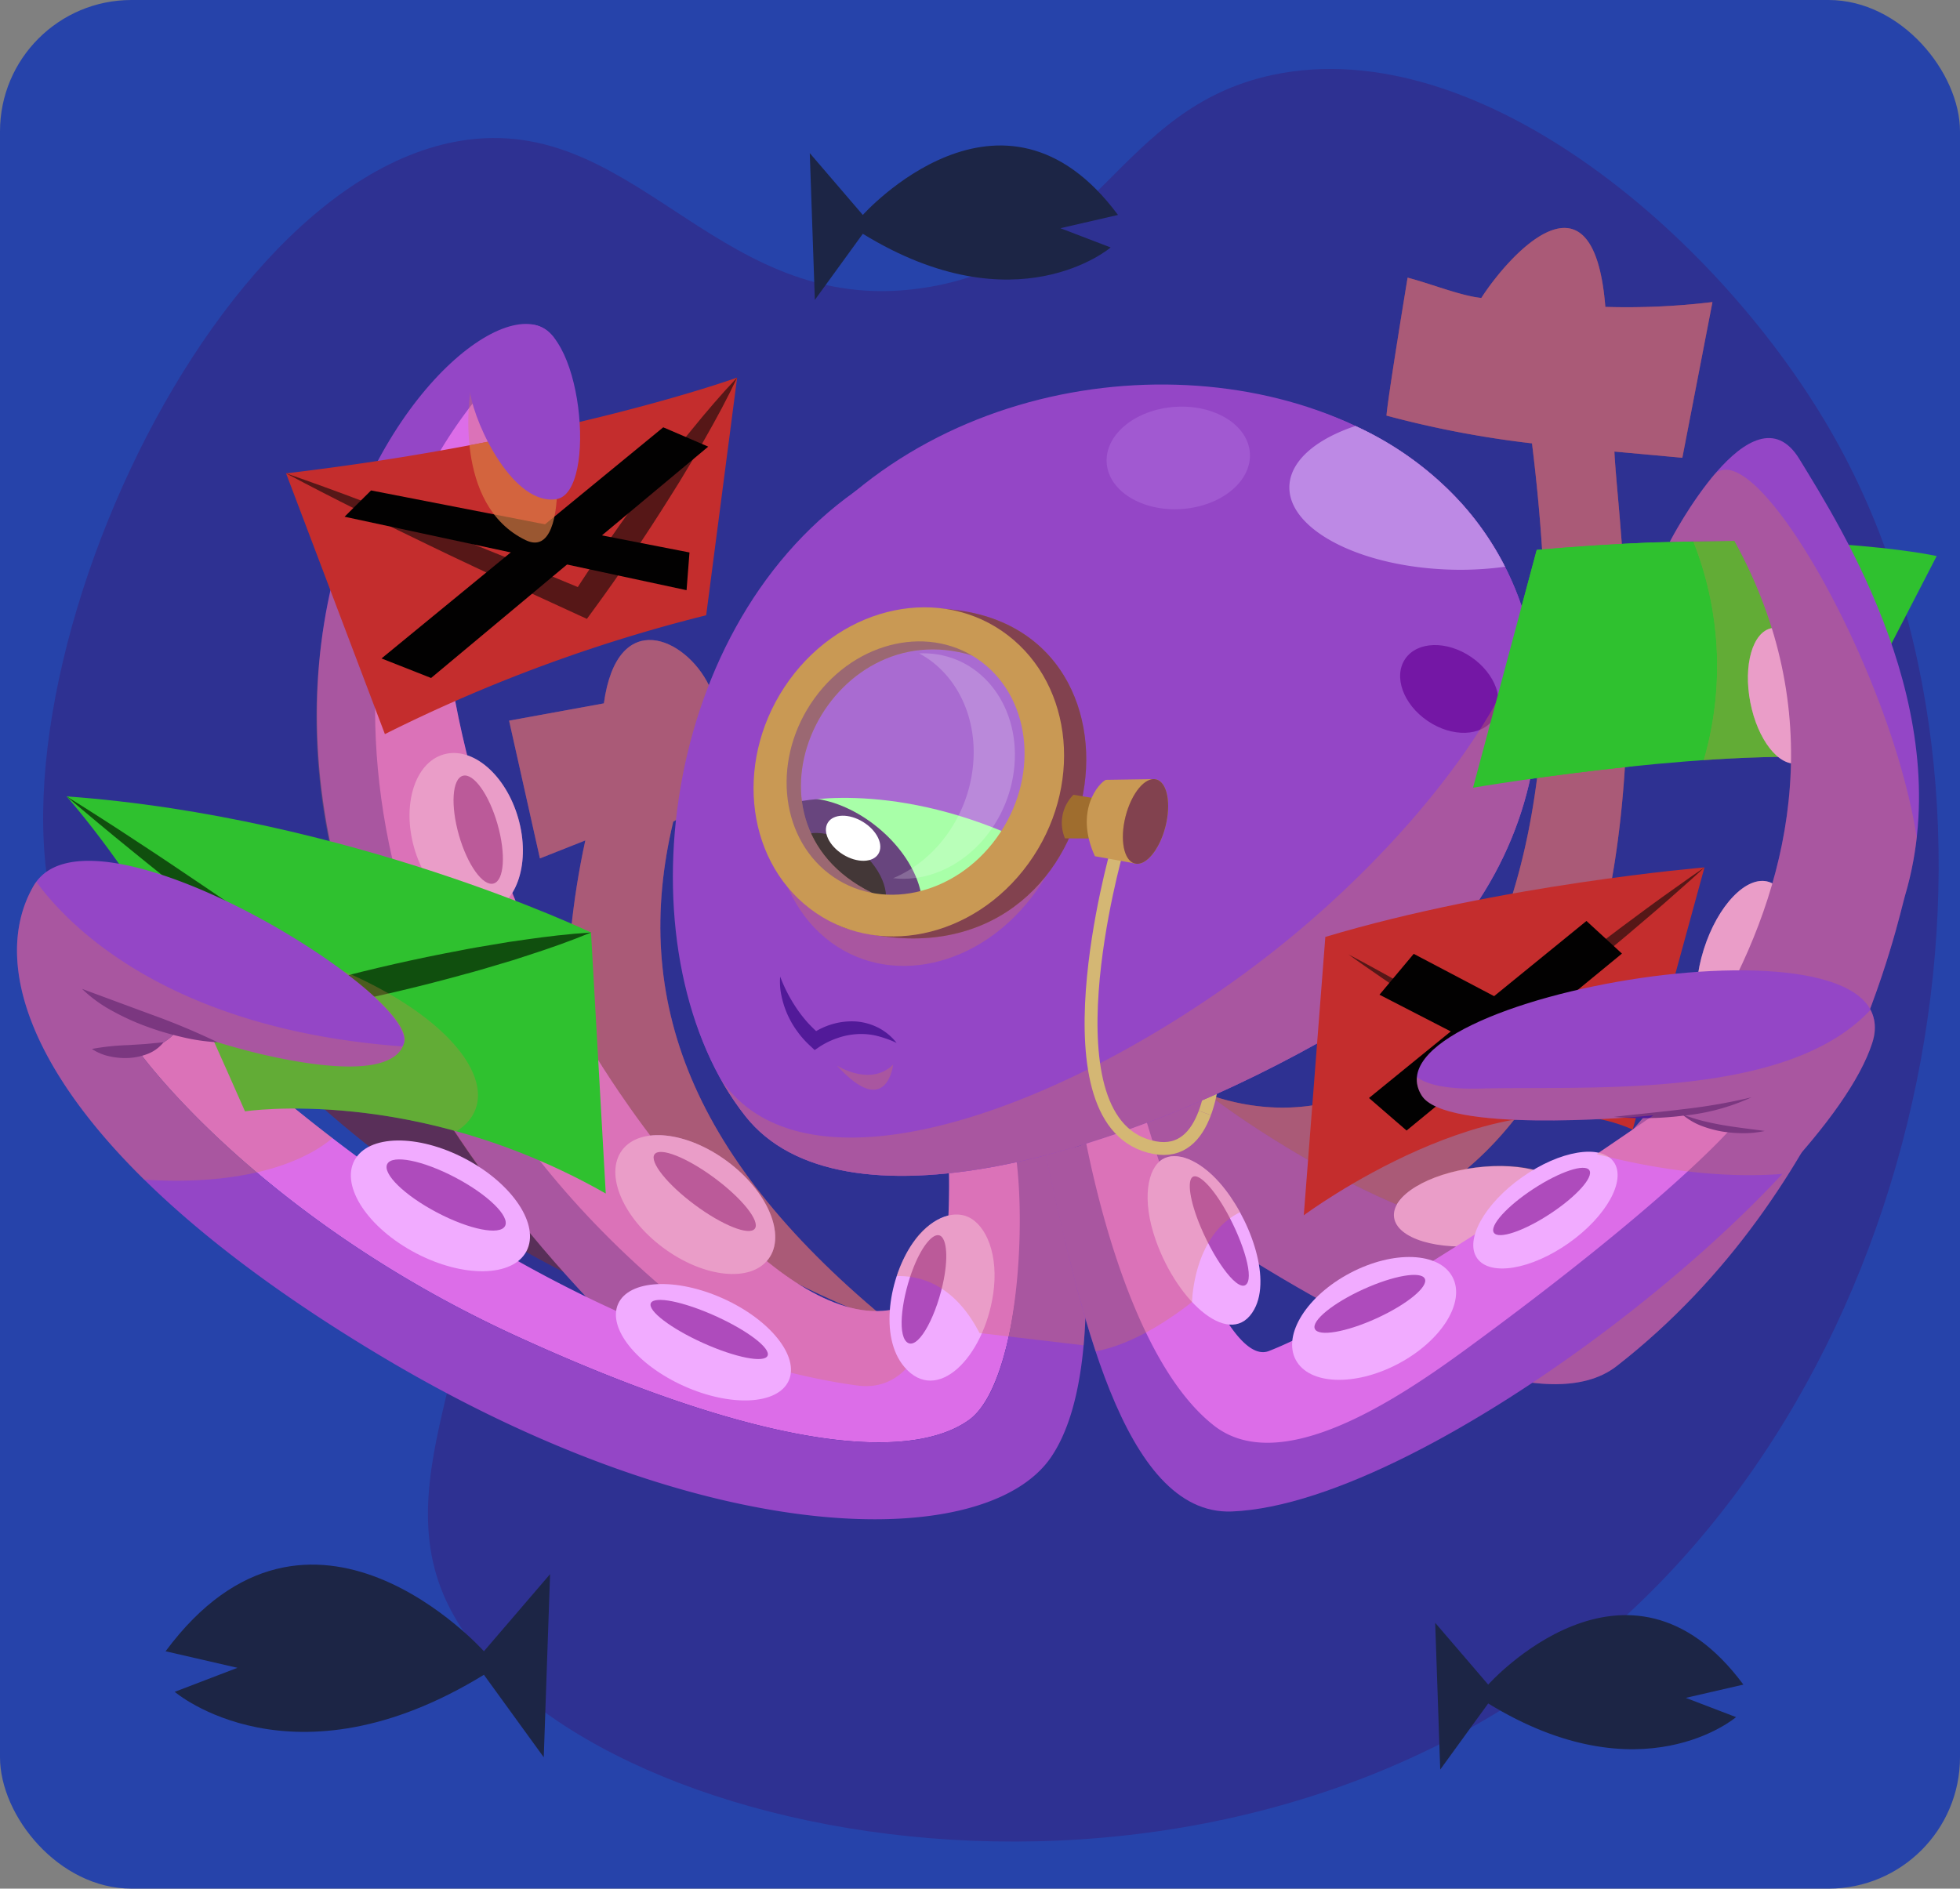 <svg xmlns="http://www.w3.org/2000/svg" xmlns:xlink="http://www.w3.org/1999/xlink" viewBox="0 0 304 293"><rect x="0" y="0" width="304" height="293" fill="#808080" stroke="none"/><defs><clipPath id="clip-path"><ellipse cx="140.253" cy="122.868" rx="21.517" ry="18.969" transform="translate(-46.114 128.785) rotate(-43.038)" style="fill:none"/></clipPath><clipPath id="clip-path-2"><path d="M114.331,58.578s-27.067,9.779-69.96,14.857l15.328,40.453a241.786,241.786,0,0,1,49.831-18.437Z" style="fill:none"/></clipPath></defs><title>Octopus-verify-email</title><g style="isolation:isolate"><g id="Camada_2" data-name="Camada 2"><g id="Camada_3" data-name="Camada 3"><rect width="304" height="293" rx="20.389" style="fill:#2643aa"/><path d="M284.58,67.974C267.324,37.235,229.569,4.768,197.379,11.625c-24.106,5.135-27.021,28.475-53.378,32.917-32.047,5.401-44.496-26.28-71.346-22.875C28.305,27.293-9.758,122.865,13.993,153.893c13.587,17.75,40.633,5.535,53.906,26.222,13.566,21.145-7.973,44.374.528,66.392C82.94,284.093,180.52,306.569,243.887,257.665,300.079,214.298,316.46,124.76,284.58,67.974Z" style="fill:#2e3192;mix-blend-mode:luminosity"/><path d="M120.184,121.924l.858-18.956-11.105,3.307c-3.619-7.355-14.202-12.18-16.277,2.845l-14.699,2.68,4.782,21.373,7.042-2.791c-4.029,18.488-3.705,37.654,1.137,44.73,12.563,18.363,46.667,30.503,46.667,30.503-31.437-25.569-40.769-50.52-34.168-78.141C107.828,125.329,120.184,121.924,120.184,121.924Z" style="fill:#7738a8"/><path d="M120.184,121.924l.858-18.956-11.105,3.307c-3.619-7.355-14.202-12.18-16.277,2.845l-14.699,2.68,4.782,21.373,7.042-2.791c-4.029,18.488-3.705,37.654,1.137,44.73,12.563,18.363,46.667,30.503,46.667,30.503-31.437-25.569-40.769-50.52-34.168-78.141C107.828,125.329,120.184,121.924,120.184,121.924Z" style="fill:#da7d47;opacity:0.3;mix-blend-mode:multiply"/><path d="M120.184,121.924l.858-18.956-11.105,3.307c-3.619-7.355-14.202-12.18-16.277,2.845l-14.699,2.68,4.782,21.373,7.042-2.791c-4.029,18.488-3.705,37.654,1.137,44.73,12.563,18.363,46.667,30.503,46.667,30.503-31.437-25.569-40.769-50.52-34.168-78.141C107.828,125.329,120.184,121.924,120.184,121.924Z" style="fill:#da7d47;opacity:0.3;mix-blend-mode:multiply"/><path d="M265.605,46.86a110.742,110.742,0,0,1-16.612.751c-1.837-22.983-15.16-7.736-19.239-1.39-3.161-.307-7.941-2.253-11.433-3.143,0,0-3.089,18.709-3.274,21.398a156.149,156.149,0,0,0,22.569,4.307c11.659,94.383-28.914,115.242-58.342,97.106L204.425,192.42c61.476-13.261,46.606-107.004,45.974-122.365l10.535.964Z" style="fill:#592f59"/><path d="M265.605,46.86a110.742,110.742,0,0,1-16.612.751c-1.837-22.983-15.16-7.736-19.239-1.39-3.161-.307-7.941-2.253-11.433-3.143,0,0-3.089,18.709-3.274,21.398a156.149,156.149,0,0,0,22.569,4.307c11.659,94.383-28.914,115.242-58.342,97.106L204.425,192.42c61.476-13.261,46.606-107.004,45.974-122.365l10.535.964Z" style="fill:#7738a8"/><path d="M265.605,46.86a110.742,110.742,0,0,1-16.612.751c-1.837-22.983-15.16-7.736-19.239-1.39-3.161-.307-7.941-2.253-11.433-3.143,0,0-3.089,18.709-3.274,21.398a156.149,156.149,0,0,0,22.569,4.307c11.659,94.383-28.914,115.242-58.342,97.106L204.425,192.42c61.476-13.261,46.606-107.004,45.974-122.365l10.535.964Z" style="fill:#da7d47;opacity:0.3;mix-blend-mode:multiply"/><path d="M265.605,46.86a110.742,110.742,0,0,1-16.612.751c-1.837-22.983-15.16-7.736-19.239-1.39-3.161-.307-7.941-2.253-11.433-3.143,0,0-3.089,18.709-3.274,21.398a156.149,156.149,0,0,0,22.569,4.307c11.659,94.383-28.914,115.242-58.342,97.106L204.425,192.42c61.476-13.261,46.606-107.004,45.974-122.365l10.535.964Z" style="fill:#da7d47;opacity:0.3;mix-blend-mode:multiply"/><path d="M300.384,86.265s-20.288-4.606-62.033-.953l-9.882,36.894s33.809-5.812,55.751-4.648Z" style="fill:#2fc12f"/><g style="opacity:0.3;mix-blend-mode:multiply"><path d="M262.625,83.966a52.457,52.457,0,0,1,1.635,33.956c5.613-.385,11.262-.597,16.436-.491.124-9.291-.305-24.53-3.931-33.409C272.607,83.897,267.9,83.859,262.625,83.966Z" style="fill:#da7d47"/><path d="M262.625,83.966a52.457,52.457,0,0,1,1.635,33.956c5.613-.385,11.262-.597,16.436-.491.124-9.291-.305-24.53-3.931-33.409C272.607,83.897,267.9,83.859,262.625,83.966Z" style="fill:#da7d47"/></g><ellipse cx="276.826" cy="107.931" rx="5.447" ry="10.676" transform="translate(-15.499 54.757) rotate(-10.991)" style="fill:#f1abff"/><ellipse cx="270.438" cy="149.257" rx="13.04" ry="6.485" transform="translate(47.068 362.612) rotate(-72.581)" style="fill:#f1abff"/><path d="M295.493,138.873c8.333-28.274-9.8-56.844-16.404-67.655-7.303-11.954-20.105,12.843-20.105,12.843l10.025-.158c29.006,52.681-22.159,101.57-32.969,106.225-11.906,5.127-47.138-17.698-52.962-24.06-5.034-5.5-27.649,2.064-27.649,2.064s74.402,60.092,95.314,43.807c35.365-27.54,43.82-70.174,44.748-73.06Z" style="fill:#9446c6"/><ellipse cx="229.742" cy="187.085" rx="13.542" ry="6.054" transform="matrix(0.992, -0.125, 0.125, 0.992, -21.638, 30.273)" style="fill:#f1abff"/><path d="M265.909,73.61a64.472,64.472,0,0,0-6.925,10.452l10.025-.158A72.674,72.674,0,0,1,274.798,97.45l-.008.001c-2.953.574-4.436,5.731-3.312,11.519.988,5.086,3.66,8.964,6.297,9.442a72.539,72.539,0,0,1-2.879,18.64,3.312,3.312,0,0,0-.555-.235c-3.417-1.072-7.936,3.629-10.092,10.5-1.644,5.239-1.438,10.224.267,12.774A108.326,108.326,0,0,1,243.15,185.241c-.587-3.227-6.858-5.086-14.168-4.162-6.027.761-10.903,3.18-12.297,5.839-14.023-5.904-29.871-16.766-33.608-20.849-5.034-5.5-27.649,2.064-27.649,2.064s74.402,60.092,95.314,43.807c35.365-27.54,43.82-70.174,44.748-73.06l.002-.005a52.252,52.252,0,0,0,1.796-8.944C293.274,104.021,272.35,67.173,265.909,73.61Z" style="fill:#da7d47;opacity:0.3;mix-blend-mode:multiply"/><path d="M186.873,172.663c2.323-6.256,1.53-15.598,1.53-15.598" style="fill:none;stroke:#d4b774;stroke-miterlimit:10;stroke-width:2px"/><path d="M47.725,169.715s40.587,39.264,86.966,41.165L54.562,150.766Z" style="fill:#592f59"/><path d="M76.454,69.599S91.668,61.133,86.07,52.588C74.984,35.665,3.153,113.099,96.128,206.612l28.049,8.811s-60.3-57.685-54.854-115.688C72.046,70.743,76.454,69.599,76.454,69.599Z" style="fill:#9446c6"/><path d="M147.608,175.14l-1.52-1.053,2.089,3.889c4.107,17.187-5.025,23.218-5.025,23.218-15.809,10.632-39.13-19.965-47.102-31.711C69.037,129.683,68.742,93.2,68.742,93.2L65.877,77.475C53.985,93.297,45.64,165.285,122.333,214.192l28.609,3.52,3.35-25.404Z" style="fill:#dc6de8"/><ellipse cx="72.309" cy="129.244" rx="8.392" ry="12.697" transform="translate(-32.735 24.849) rotate(-15.952)" style="fill:#f1abff"/><ellipse cx="74.171" cy="128.712" rx="3.112" ry="8.689" transform="translate(-32.517 25.34) rotate(-15.952)" style="fill:#ae4bbc"/><ellipse cx="107.838" cy="186.875" rx="8.344" ry="14.146" transform="translate(-106.482 162.012) rotate(-53.395)" style="fill:#f1abff"/><ellipse cx="109.291" cy="184.92" rx="2.583" ry="9.681" transform="matrix(0.596, -0.803, 0.803, 0.596, -104.326, 162.389)" style="fill:#ae4bbc"/><path d="M154.291,192.308,147.608,175.14l-1.52-1.053,2.089,3.889c4.107,17.187-5.025,23.218-5.025,23.218-7.238,4.868-16.05,1.091-24.243-5.559.096-.108.2-.207.286-.324,2.748-3.699-.109-10.475-6.381-15.133-4.06-3.015-8.548-4.393-11.959-3.995-1.921-2.543-3.553-4.853-4.805-6.699A167.652,167.652,0,0,1,79.449,138.51c1.734-2.806,2.199-7.131.929-11.573-1.414-4.948-4.579-8.649-7.924-9.767a135.912,135.912,0,0,1-3.167-16.97c.014-.155.021-.311.036-.466,1.338-14.245,3.082-21.765,4.511-25.731l-15.873-.747C43.85,100.781,40.222,150.383,96.128,206.612l28.049,8.811s-.415-.398-1.161-1.146l27.925,3.436Z" style="fill:#da7d47;opacity:0.3;mix-blend-mode:multiply"/><path d="M27.677,159.654a9.411,9.411,0,0,1-6.155,3.455s18.263,25.765,58.96,44.347,61.473,18.81,69.807,12.836,9.66-37.133,6.745-46.821l-6.371,3.604-3.618.742s2.731,39.327-14.019,37.134-55.083-13.256-99.267-53.256" style="fill:#dc6de8"/><path d="M91.668,144.667S54.255,126.74,10.338,123.55c0,0,11.61,13.194,17.92,27.09,5.627,12.392,9.743,21.776,9.743,21.776s26.331-4.107,55.953,12.745Z" style="fill:#2fc12f"/><path d="M91.668,144.667c-3.195,1.328-6.435,2.464-9.694,3.514l-2.444.792-2.458.732c-1.637.493-3.276.981-4.927,1.413q-9.873,2.743-19.922,4.729l-.939.186-.679-.518-10.219-7.783c-3.375-2.637-6.781-5.233-10.131-7.904-3.357-2.661-6.714-5.324-10.031-8.04q-4.994-4.05-9.887-8.237,5.47,3.4,10.832,6.947C24.76,132.841,28.31,135.24,31.859,137.64c3.556,2.39,7.057,4.856,10.588,7.28l10.5,7.4-1.618-.332q9.898-2.638,19.97-4.521c1.673-.339,3.359-.622,5.046-.9l2.529-.424,2.543-.365C84.806,145.287,88.215,144.881,91.668,144.667Z" style="fill:#104f0e"/><path d="M165.53,170.982,156.678,174.9c2.915,9.688,1.945,39.418-6.389,45.393s-29.109,5.746-69.807-12.836-58.96-44.347-58.96-44.347a9.411,9.411,0,0,0,6.155-3.455,115.694,115.694,0,0,0,12.459,3.795l.011.003c6.68,1.585,16.754,3.305,20.866.542a3.954,3.954,0,0,0,1.676-2.22C64.876,154.177,13.77,122.67,5.21,137.436s2.971,42.555,54.063,73.049,93.789,30.236,103.76,15.557C173.487,210.652,165.53,170.982,165.53,170.982Z" style="fill:#9446c6"/><path d="M33.759,161.696a30.645,30.645,0,0,1-5.678-.847,44.391,44.391,0,0,1-5.478-1.646,37.731,37.731,0,0,1-5.218-2.392,20.986,20.986,0,0,1-4.66-3.397l10.577,3.916A109.72,109.72,0,0,1,33.759,161.696Z" style="fill:#521a99"/><path d="M14.253,162.731a37.234,37.234,0,0,1,5.607-.594l2.683-.168,2.829-.273a5.907,5.907,0,0,1-2.454,1.8,9.683,9.683,0,0,1-2.945.636,10.965,10.965,0,0,1-2.957-.25A7.952,7.952,0,0,1,14.253,162.731Z" style="fill:#521a99"/><ellipse cx="109.105" cy="208.232" rx="7.439" ry="14.508" transform="translate(-125.566 222.154) rotate(-65.742)" style="fill:#f1abff"/><ellipse cx="109.998" cy="206.251" rx="2.303" ry="9.929" transform="translate(-123.235 221.801) rotate(-65.742)" style="fill:#ae4bbc"/><ellipse cx="68.311" cy="187.078" rx="8.264" ry="15.085" transform="translate(-129.044 160.328) rotate(-62.222)" style="fill:#f1abff"/><ellipse cx="69.2" cy="185.391" rx="3.064" ry="10.323" transform="translate(-127.077 160.214) rotate(-62.222)" style="fill:#ae4bbc"/><path d="M141.586,192.827c-3.651,5.25-5.298,14.575-1.31,19.247,5.053,5.92,12.29-1.491,13.76-11.265.923-6.141-1.09-10.785-3.911-12.031C147.603,187.664,144.158,189.127,141.586,192.827Z" style="fill:#f1abff"/><path d="M141.73,196.533c-1.791,4.468-2.59,10.269-1.123,11.64,1.585,1.482,4.351-3.332,5.603-8.859.931-4.111.635-7.149-.419-7.629C144.784,191.227,143.103,193.109,141.73,196.533Z" style="fill:#ae4bbc"/><path d="M151.923,206.803l16.149,1.908c1.568-17.241-2.542-37.73-2.542-37.73l-8.197,3.627c-.094-.405-.194-.787-.299-1.138l-6.371,3.604-3.618.742a106.027,106.027,0,0,1,.061,10.752,9.968,9.968,0,0,0-5.52,4.256,20.167,20.167,0,0,0-2.494,5.143C143.028,197.888,148.148,199.493,151.923,206.803Z" style="fill:#da7d47;opacity:0.3;mix-blend-mode:multiply"/><path d="M66.211,73.645a71.979,71.979,0,0,1,7.107-11.058s4.86,8.28,9.166,11.331Z" style="fill:#dc6de8"/><path d="M72.928,60.953s-1.232-.515,10.483-1.804c2.954,3.596,5.733,28.317-1.876,24.651C70.175,78.327,72.928,60.953,72.928,60.953Z" style="fill:#da7d47;opacity:0.3;mix-blend-mode:multiply"/><path d="M114.331,58.578s-27.067,9.779-69.96,14.857l15.328,40.453a241.786,241.786,0,0,1,49.831-18.437Z" style="fill:#c42d2d"/><path d="M114.331,58.578c-1.524,3.236-3.209,6.362-4.968,9.437l-1.316,2.309-1.366,2.274c-.906,1.519-1.817,3.035-2.776,4.519q-5.621,8.99-11.884,17.54l-.992,1.355-1.435-.659L78.185,90.11c-3.782-1.796-7.584-3.545-11.349-5.38-3.77-1.823-7.539-3.649-11.281-5.535q-5.626-2.801-11.184-5.759,5.949,2.063,11.824,4.293c3.927,1.464,7.827,2.989,11.727,4.516,3.904,1.516,7.771,3.117,11.659,4.671L91.18,91.723l-2.427.696q5.71-8.929,12.06-17.42c1.037-1.43,2.121-2.827,3.21-4.221l1.627-2.096,1.677-2.061C109.559,63.87,111.864,61.169,114.331,58.578Z" style="fill:#561717"/><polygon points="106.487 91.561 106.94 85.708 57.552 76.085 53.444 80.164 106.487 91.561" style="fill:#020101"/><polygon points="109.849 69.29 102.87 66.292 59.173 102.15 66.863 105.182 109.849 69.29" style="fill:#020101"/><path d="M115.631,173.181c14.739,18.603,58.195,6.524,92.238-13.347,32.977-19.248,39.575-58.676,18.798-81.761s-62.88-23.907-94.039-1.837S96.487,149.018,115.631,173.181Z" style="fill:#9446c6"/><ellipse cx="182.689" cy="70.953" rx="11.126" ry="7.938" transform="matrix(0.998, -0.07, 0.07, 0.998, -4.537, 13.022)" style="fill:#be86ea;opacity:0.3"/><ellipse cx="224.799" cy="106.88" rx="5.999" ry="8.287" transform="translate(9.923 232.523) rotate(-55.744)" style="fill:#7417a5"/><ellipse cx="148.429" cy="119.48" rx="26.426" ry="23.206" transform="translate(-40.219 146.286) rotate(-46.92)" style="fill:#7417a5"/><ellipse cx="147.097" cy="121.645" rx="24.254" ry="21.382" transform="translate(-43.437 133.127) rotate(-43.038)" style="fill:#fff"/><ellipse cx="155.776" cy="117.353" rx="11.351" ry="9.529" transform="translate(-22.545 196.342) rotate(-60.884)" style="fill:#d63838"/><ellipse cx="155.776" cy="117.353" rx="8.45" ry="7.094" transform="translate(-22.545 196.342) rotate(-60.884)" style="fill:#140505"/><ellipse cx="161.487" cy="112.108" rx="5.918" ry="5.222" transform="translate(-35.038 117.042) rotate(-36.207)" style="fill:#fff"/><path d="M200.014,75.018c.39-3.774,4.339-6.972,10.208-8.93a50.629,50.629,0,0,1,16.445,11.986,45.642,45.642,0,0,1,6.762,9.849,50.689,50.689,0,0,1-9.368.413C210.089,87.679,199.323,81.716,200.014,75.018Z" style="fill:#bd89e5"/><path d="M115.631,173.181c14.739,18.603,58.195,6.524,92.238-13.347,32.977-19.248,39.575-58.676,18.798-81.761s-65.714-25.337-94.039-1.837C103.242,100.617,96.487,149.018,115.631,173.181Z" style="fill:#9446c6"/><ellipse cx="182.689" cy="70.953" rx="11.126" ry="7.938" transform="matrix(0.998, -0.07, 0.07, 0.998, -4.537, 13.022)" style="fill:#be86ea;opacity:0.3"/><ellipse cx="224.799" cy="106.88" rx="5.999" ry="8.287" transform="translate(9.923 232.523) rotate(-55.744)" style="fill:#7417a5"/><path d="M200.014,75.018c.39-3.774,4.339-6.972,10.208-8.93a50.629,50.629,0,0,1,16.445,11.986,45.642,45.642,0,0,1,6.762,9.849,50.689,50.689,0,0,1-9.368.413C210.089,87.679,199.323,81.716,200.014,75.018Z" style="fill:#bd89e5"/><path d="M207.869,159.834c-34.043,19.87-77.499,31.95-92.238,13.347a43.564,43.564,0,0,1-3.812-5.715c12.848,18.762,50.787,5.771,81.018-16.321,22.766-16.637,40.333-38.962,44.148-53.828C242.663,119.164,232.817,145.273,207.869,159.834Z" style="fill:#da7d47;opacity:0.3;mix-blend-mode:multiply"/><path d="M158.837,101.719c-9.607-8.044-24.312-4.777-32.844,7.297s-7.661,28.383,1.946,36.427,24.312,4.777,32.844-7.297S168.444,109.763,158.837,101.719Z" style="fill:#da7d47;opacity:0.3;mix-blend-mode:multiply"/><path d="M264.368,134.569s-31.619,2.632-58.805,10.783l-3.343,43.185s30.273-22.517,51.018-13.295Z" style="fill:#c42d2d"/><path d="M264.368,134.569c-1.317,1.226-2.665,2.414-4.012,3.602-1.345,1.191-2.687,2.386-4.056,3.547q-4.079,3.518-8.242,6.93c-2.763,2.29-5.56,4.537-8.36,6.78q-4.208,3.355-8.466,6.647l-.527.408-.542-.345q-5.328-3.39-10.592-6.885c-1.752-1.17-3.502-2.341-5.23-3.549-1.733-1.2-3.475-2.385-5.181-3.628,1.876.968,3.716,1.995,5.565,3.007,1.854,1.003,3.686,2.044,5.516,3.086q5.487,3.133,10.901,6.385l-1.069.063q4.171-3.402,8.392-6.741c2.819-2.22,5.641-4.436,8.497-6.608q4.273-3.274,8.616-6.458c1.441-1.07,2.908-2.107,4.373-3.147C261.413,136.618,262.876,135.574,264.368,134.569Z" style="fill:#561717"/><polygon points="244.917 170.264 249.953 164.13 219.27 147.978 213.961 154.318 244.917 170.264" style="fill:#020101"/><polygon points="251.567 147.938 246.063 142.876 212.331 170.343 218.163 175.389 251.567 147.938" style="fill:#020101"/><path d="M220.51,169.957c3.57,5.711,31.353,3.551,36.091,3.056,0,0-2.192,4.438,4.053,6.043,0,0-3.702,6.507-22.729,19.85-33.888,23.765-44.572,27.223-50.649,18.831-5.67-7.83-14.807-25.983-18.157-40.508q-3.5,1.099-6.934,1.987v.001c5.133,23.071,11.839,55.955,28.884,55.272,30.699-1.23,92.045-50.227,99.296-72.624C297.567,139.62,210.77,154.377,220.51,169.957Z" style="fill:#9446c6"/><path d="M256.63,172.898s-43.47,30.358-59.831,36.7c-6.87,2.663-16.198-26.385-18.911-35.405h0c-3.152,1.19-6.293,2.27-9.401,3.231v.004c2.433,12.103,8.471,34.852,19.794,43.727,10.294,8.069,28.33-3.949,39.179-11.889,31.055-22.726,40.755-33.898,40.755-33.898-2.874-.787-5.746-1.212-7.572-2.702A24.759,24.759,0,0,1,256.63,172.898Z" style="fill:#dc6de8"/><path d="M250.332,173.272c3.6-.429,7.172-.749,10.731-1.193a88.567,88.567,0,0,0,10.6-1.842,32.849,32.849,0,0,1-10.478,2.834A50.832,50.832,0,0,1,250.332,173.272Z" style="fill:#521a99"/><ellipse cx="213.129" cy="204.538" rx="13.75" ry="7.967" transform="translate(-70.816 123.082) rotate(-27.815)" style="fill:#f1abff"/><ellipse cx="212.465" cy="202.277" rx="9.374" ry="2.476" transform="translate(-64.746 106.3) rotate(-24.496)" style="fill:#ae4bbc"/><ellipse cx="239.702" cy="187.734" rx="12.964" ry="6.261" transform="translate(-64.387 172.537) rotate(-35.207)" style="fill:#f1abff"/><ellipse cx="239.106" cy="186.394" rx="8.849" ry="2.328" transform="translate(-63.031 161.334) rotate(-33.197)" style="fill:#ae4bbc"/><path d="M189.178,183.509c4.546,5.167,8.093,14.611,5.367,19.609-3.454,6.332-11.821-.847-15.3-10.761-2.185-6.228-1.3-11.089,1.071-12.518C182.437,178.562,185.975,179.868,189.178,183.509Z" style="fill:#f1abff"/><path d="M189.84,187.307c2.637,4.47,4.633,10.358,3.555,11.841-1.165,1.603-4.788-3.167-7.149-8.75-1.756-4.152-2.133-7.275-1.249-7.824C185.841,182.05,187.819,183.882,189.84,187.307Z" style="fill:#ae4bbc"/><path d="M273.715,175.457a14.864,14.864,0,0,1-3.329.344,20.591,20.591,0,0,1-3.343-.271,17.351,17.351,0,0,1-3.247-.906,10.248,10.248,0,0,1-2.881-1.736c1.056.386,2.082.714,3.126.995,1.053.25,2.105.481,3.171.662C269.348,174.913,271.502,175.148,273.715,175.457Z" style="fill:#521a99"/><path d="M192.328,188.071a25.661,25.661,0,0,0-3.151-4.562c-3.203-3.641-6.741-4.947-8.861-3.669a3.325,3.325,0,0,0-.525.405c-.794-2.424-1.444-4.525-1.903-6.052h0q-4.573,1.726-9.094,3.134-3.334,1.039-6.609,1.889v.001c2.117,9.518,4.502,20.642,7.768,30.407,2.198-.363,7.5-1.816,14.936-7.637C184.89,201.985,185.056,191.626,192.328,188.071Z" style="fill:#da7d47;opacity:0.3;mix-blend-mode:multiply"/><path d="M256.164,84.162c-5.428.217-11.365.585-17.813,1.149l-9.882,36.894s10.731-1.845,24.025-3.247C262.797,117.871,269.261,94.012,256.164,84.162Z" style="fill:#2fc12f"/><ellipse cx="141.434" cy="120.948" rx="23.444" ry="20.587" transform="translate(-43.508 141.643) rotate(-46.92)" style="fill:#7417a5"/><ellipse cx="140.253" cy="122.868" rx="21.517" ry="18.969" transform="translate(-46.114 128.785) rotate(-43.038)" style="fill:#92ff92"/><g style="clip-path:url(#clip-path)"><ellipse cx="130.202" cy="135.63" rx="9.381" ry="14.729" transform="translate(-57.234 150.319) rotate(-50.651)" style="fill:#42175e"/><ellipse cx="129.782" cy="136.267" rx="5.587" ry="8.772" transform="translate(-57.881 150.226) rotate(-50.651)" style="fill:#140505"/><ellipse cx="132.318" cy="130.046" rx="2.966" ry="4.607" transform="translate(-47.87 174.228) rotate(-58.281)" style="fill:#fff"/></g><path d="M121.005,151.51a23.991,23.991,0,0,0,2.615,5.022,20.581,20.581,0,0,0,1.681,2.144,21.353,21.353,0,0,0,1.937,1.863l-1.457-.054a11.167,11.167,0,0,1,3.389-1.623,10.708,10.708,0,0,1,3.691-.387,9.215,9.215,0,0,1,3.515,1.041,8.635,8.635,0,0,1,2.689,2.278,17.07,17.07,0,0,0-3.139-1.113,10.554,10.554,0,0,0-3.095-.242,11.153,11.153,0,0,0-2.973.617,12.461,12.461,0,0,0-2.688,1.298l-.818.546-.639-.6a14.65,14.65,0,0,1-2.057-2.301,14.142,14.142,0,0,1-2.451-5.52A10.269,10.269,0,0,1,121.005,151.51Z" style="fill:#521a99"/><path d="M122.894,124.551s14.566-3.786,34.936,5.436l6.993-16.254L154.472,97.937l-21.857,1.935S125.735,108.955,122.894,124.551Z" style="fill:#9446c6"/><path d="M146.489,94.471c-7.945-.52-14.9,4.499-20.395,12.089-8.478,11.71-6.615,34.234,5.835,37.646C172.141,155.228,182.348,96.816,146.489,94.471ZM158.37,131.29c-6.369,8.797-14.67,11.416-23.22,7.17-22.557-11.201-6.634-43.652,15.634-36.764,3.193.988,2.594.437,5.086,2.346C163.448,109.848,164.738,122.492,158.37,131.29Z" style="fill:#9f6d2e"/><path d="M146.489,94.471c-7.945-.52-14.9,4.499-20.395,12.089-8.478,11.71-6.615,34.234,5.835,37.646C172.141,155.228,182.348,96.816,146.489,94.471ZM158.37,131.29c-6.369,8.797-14.67,11.416-23.22,7.17-22.557-11.201-6.634-43.652,15.634-36.764,3.193.988,2.594.437,5.086,2.346C163.448,109.848,164.738,122.492,158.37,131.29Z" style="fill:#58037f;opacity:0.4;mix-blend-mode:multiply"/><path d="M173.234,132s-12.147,42.651,5.847,46.042c4.109.774,6.462-1.797,7.793-5.379" style="fill:none;stroke:#d4b774;stroke-miterlimit:10;stroke-width:2px"/><path d="M171.284,124.089l-4.786-.79a6.151,6.151,0,0,0-1.318,6.761c4.474.037,6.518.003,6.518.003Z" style="fill:#9f6d2e"/><ellipse cx="141.223" cy="120.309" rx="22.306" ry="20.974" transform="matrix(0.047, -0.999, 0.999, 0.047, 14.408, 255.72)" style="fill:#fff;opacity:0.2"/><path d="M143.852,101.365c-.429-.02-.856-.015-1.282.003,5.801,3.107,9.284,10.091,8.28,18.012-.984,7.76-5.996,14.229-12.325,16.865.293.033.589.058.888.072,8.63.406,16.619-7.089,17.845-16.741S152.482,101.771,143.852,101.365Z" style="fill:#fff;opacity:0.2"/><path d="M176.307,133.999l-6.483-1.164c-3.25-7.106.672-11.415,1.701-11.852l7.599-.112Z" style="fill:#c99954"/><ellipse cx="177.673" cy="127.442" rx="6.732" ry="3.192" transform="translate(10.389 268.244) rotate(-75.739)" style="fill:#c99954"/><ellipse cx="177.673" cy="127.442" rx="6.732" ry="3.192" transform="translate(10.389 268.244) rotate(-75.739)" style="fill:#9f6d2e"/><ellipse cx="177.673" cy="127.442" rx="6.732" ry="3.192" transform="translate(10.389 268.244) rotate(-75.739)" style="fill:#58037f;opacity:0.4;mix-blend-mode:multiply"/><path d="M156.309,98.545c-10.247-7.851-25.427-4.723-33.905,6.987s-7.043,27.569,3.204,35.42,25.427,4.723,33.905-6.987S166.556,106.396,156.309,98.545Zm-1.723,31.436c-6.557,9.058-18.198,11.554-26.001,5.575s-8.812-18.167-2.255-27.225,18.198-11.554,26.001-5.576S161.142,120.923,154.585,129.981Z" style="fill:#c99954"/><path d="M62.381,162.335c-35.902-2.641-51.573-18.412-56.75-25.54a7.051,7.051,0,0,0-.422.641C-.676,147.588,2.94,163.898,22.379,183.01c18.684,1.179,26.88-4.439,29.183-6.455-1.924-1.475-3.861-2.992-5.818-4.579a94.834,94.834,0,0,1,25.06,3.535l.029-.019c7.926-5.098,1.408-16.693-17.68-24.894C65.323,159.865,62.381,162.335,62.381,162.335Z" style="fill:#da7d47;opacity:0.3;mix-blend-mode:multiply"/><g style="clip-path:url(#clip-path-2)"><path d="M72.928,60.953s-1.232-.515,10.483-1.804c2.954,3.596,5.733,28.317-1.876,24.651C70.175,78.327,72.928,60.953,72.928,60.953Z" style="fill:#da7d47;opacity:0.7;mix-blend-mode:multiply"/></g><path d="M129.813,165.314s5.18,3.334,8.715-.152C138.527,165.162,137.558,173.825,129.813,165.314Z" style="fill:#da7d47;opacity:0.3;mix-blend-mode:multiply"/><path d="M72.928,60.953c.824,5.241,6.763,17.507,13.363,16.484,6.55-1.015,3.943-28.087-4.439-27.048S72.391,57.538,72.928,60.953Z" style="fill:#9446c6"/><path d="M225.204,172.522c-1.131-.41-2.261-.851-3.364-1.322A12.229,12.229,0,0,0,225.204,172.522Z" style="fill:#da7d47;opacity:0.3;mix-blend-mode:multiply"/><path d="M229.619,168.875c-5.344.137-8.309-.633-9.854-1.768a4.516,4.516,0,0,0,.745,2.851,4.067,4.067,0,0,0,1.331,1.242c1.102.471,2.233.912,3.364,1.322,8.98,2.315,27.121.925,31.237.508-.787.548-4.075,2.83-8.787,6.019,7.228,1.876,18.026,3.909,28.792,3.071,7.071-7.623,12.135-14.746,13.919-20.256a6.458,6.458,0,0,0-.245-5.21C277.126,170.704,246.238,168.448,229.619,168.875Z" style="fill:#da7d47;opacity:0.3;mix-blend-mode:multiply"/><path d="M75.056,256.175s-26.962-30.248-49.373,0L36.83,258.741l-9.732,3.727s18.201,15.606,47.958-2.644l9.281,12.795.98-28.407Z" style="fill:#1c2545"/><path d="M133.824,33.346s21.613-24.247,39.577,0l-8.935,2.058,7.801,2.987s-14.59,12.51-38.443-2.12l-7.44,10.256-.785-22.771Z" style="fill:#1c2545"/><path d="M230.824,261.346s21.613-24.247,39.577,0l-8.935,2.058,7.801,2.987s-14.59,12.51-38.443-2.12l-7.44,10.256-.785-22.771Z" style="fill:#1c2545"/></g></g></g></svg>